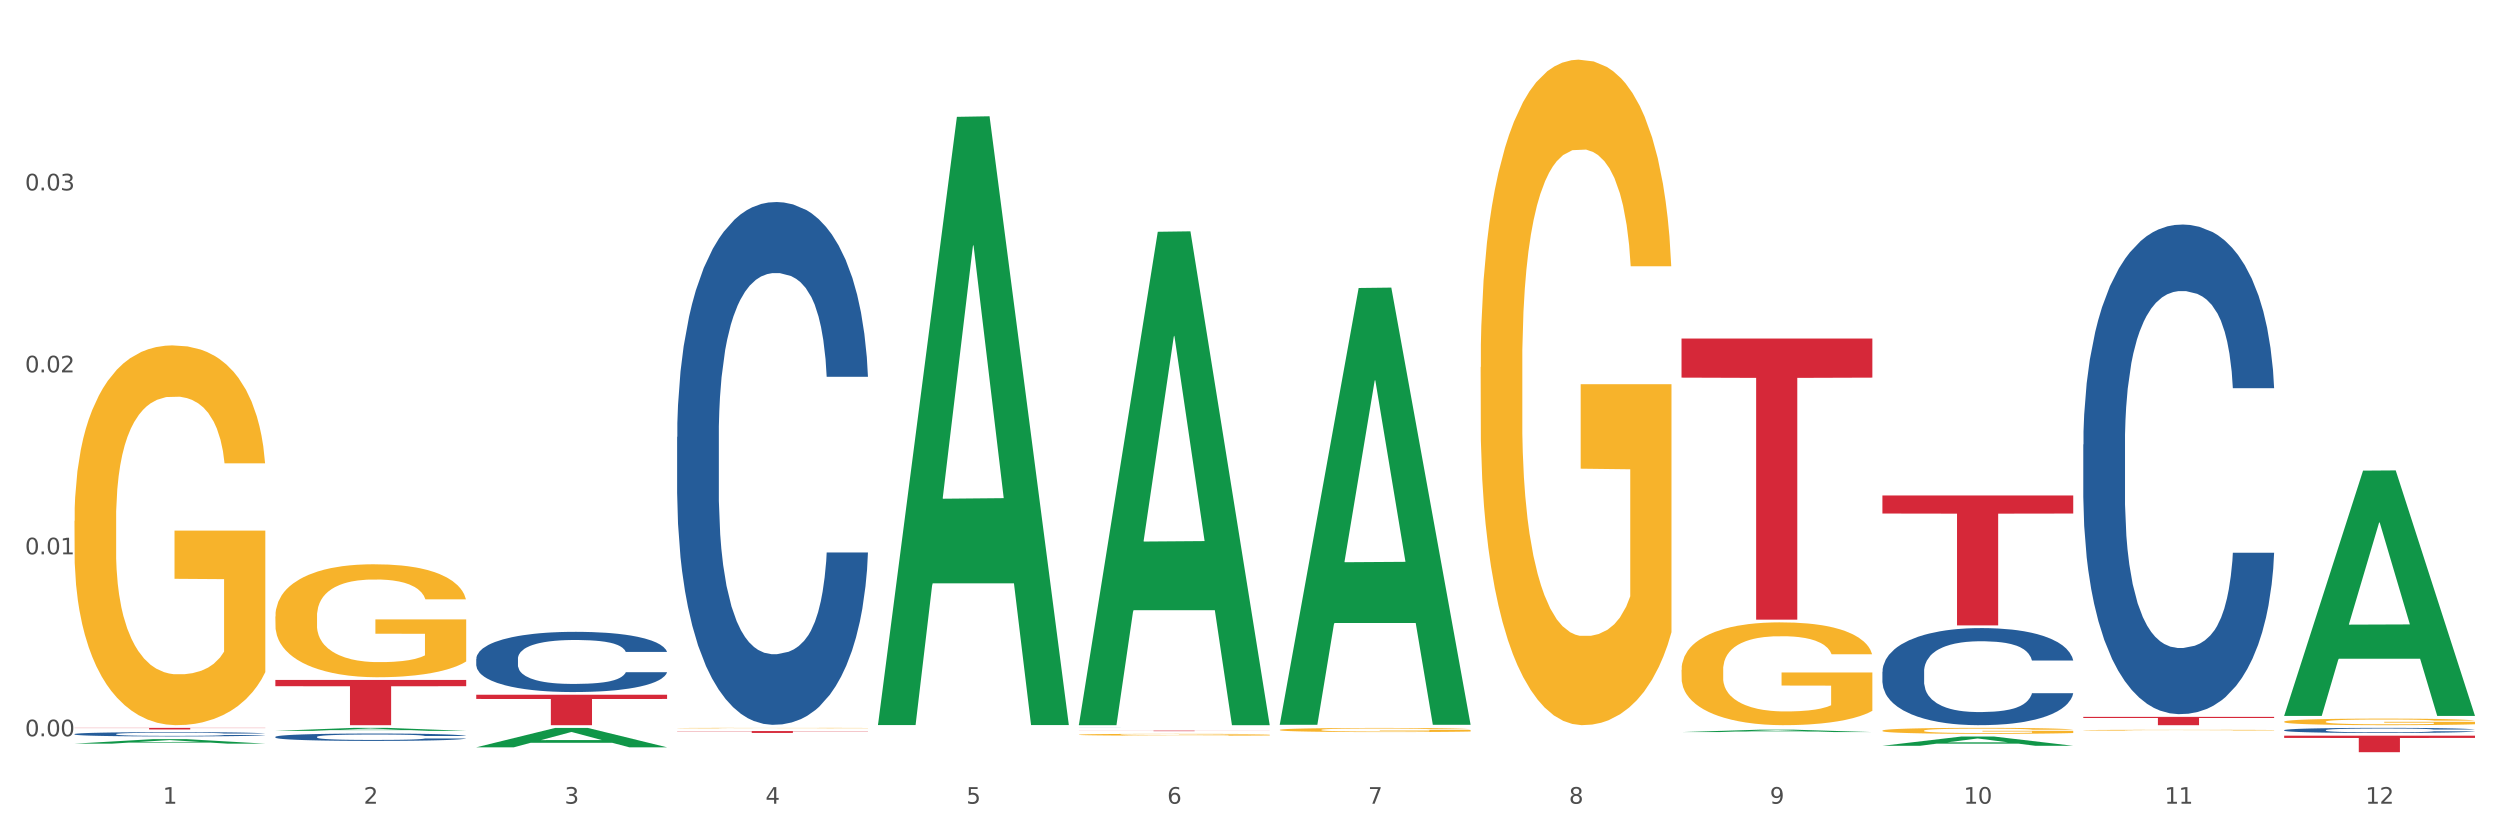 <?xml version="1.0" encoding="utf-8" standalone="no"?>
<!DOCTYPE svg PUBLIC "-//W3C//DTD SVG 1.1//EN"
  "http://www.w3.org/Graphics/SVG/1.1/DTD/svg11.dtd">
<svg xmlns:xlink="http://www.w3.org/1999/xlink" width="1080pt" height="360pt" viewBox="0 0 1080 360" xmlns="http://www.w3.org/2000/svg" version="1.1">
 <rect x="0" y="0" width="1080" height="360" fill="#333333" stroke="none"/>
 <defs>
  <style type="text/css">*{stroke-linejoin: round; stroke-linecap: butt}</style>
 </defs>
 <g id="figure_1">
  <g id="patch_1">
   <path d="M 0 360 
L 1080 360 
L 1080 0 
L 0 0 
z
" style="fill: #ffffff; stroke: #ffffff; stroke-linejoin: miter"/>
  </g>
  <g id="axes_1">
   <g id="matplotlib.axis_1">
    <g id="xtick_1">
     <g id="text_1">
      <!-- 1 -->
      <g style="fill: #4d4d4d" transform="translate(70.342 347.204) scale(0.096 -0.096)">
       <defs>
        <path id="DejaVuSans-31" d="M 794 531 
L 1825 531 
L 1825 4091 
L 703 3866 
L 703 4441 
L 1819 4666 
L 2450 4666 
L 2450 531 
L 3481 531 
L 3481 0 
L 794 0 
L 794 531 
z
" transform="scale(0.016)"/>
       </defs>
       <use xlink:href="#DejaVuSans-31"/>
      </g>
     </g>
    </g>
    <g id="xtick_2">
     <g id="text_2">
      <!-- 2 -->
      <g style="fill: #4d4d4d" transform="translate(157.122 347.204) scale(0.096 -0.096)">
       <defs>
        <path id="DejaVuSans-32" d="M 1228 531 
L 3431 531 
L 3431 0 
L 469 0 
L 469 531 
Q 828 903 1448 1529 
Q 2069 2156 2228 2338 
Q 2531 2678 2651 2914 
Q 2772 3150 2772 3378 
Q 2772 3750 2511 3984 
Q 2250 4219 1831 4219 
Q 1534 4219 1204 4116 
Q 875 4013 500 3803 
L 500 4441 
Q 881 4594 1212 4672 
Q 1544 4750 1819 4750 
Q 2544 4750 2975 4387 
Q 3406 4025 3406 3419 
Q 3406 3131 3298 2873 
Q 3191 2616 2906 2266 
Q 2828 2175 2409 1742 
Q 1991 1309 1228 531 
z
" transform="scale(0.016)"/>
       </defs>
       <use xlink:href="#DejaVuSans-32"/>
      </g>
     </g>
    </g>
    <g id="xtick_3">
     <g id="text_3">
      <!-- 3 -->
      <g style="fill: #4d4d4d" transform="translate(243.902 347.204) scale(0.096 -0.096)">
       <defs>
        <path id="DejaVuSans-33" d="M 2597 2516 
Q 3050 2419 3304 2112 
Q 3559 1806 3559 1356 
Q 3559 666 3084 287 
Q 2609 -91 1734 -91 
Q 1441 -91 1130 -33 
Q 819 25 488 141 
L 488 750 
Q 750 597 1062 519 
Q 1375 441 1716 441 
Q 2309 441 2620 675 
Q 2931 909 2931 1356 
Q 2931 1769 2642 2001 
Q 2353 2234 1838 2234 
L 1294 2234 
L 1294 2753 
L 1863 2753 
Q 2328 2753 2575 2939 
Q 2822 3125 2822 3475 
Q 2822 3834 2567 4026 
Q 2313 4219 1838 4219 
Q 1578 4219 1281 4162 
Q 984 4106 628 3988 
L 628 4550 
Q 988 4650 1302 4700 
Q 1616 4750 1894 4750 
Q 2613 4750 3031 4423 
Q 3450 4097 3450 3541 
Q 3450 3153 3228 2886 
Q 3006 2619 2597 2516 
z
" transform="scale(0.016)"/>
       </defs>
       <use xlink:href="#DejaVuSans-33"/>
      </g>
     </g>
    </g>
    <g id="xtick_4">
     <g id="text_4">
      <!-- 4 -->
      <g style="fill: #4d4d4d" transform="translate(330.683 347.204) scale(0.096 -0.096)">
       <defs>
        <path id="DejaVuSans-34" d="M 2419 4116 
L 825 1625 
L 2419 1625 
L 2419 4116 
z
M 2253 4666 
L 3047 4666 
L 3047 1625 
L 3713 1625 
L 3713 1100 
L 3047 1100 
L 3047 0 
L 2419 0 
L 2419 1100 
L 313 1100 
L 313 1709 
L 2253 4666 
z
" transform="scale(0.016)"/>
       </defs>
       <use xlink:href="#DejaVuSans-34"/>
      </g>
     </g>
    </g>
    <g id="xtick_5">
     <g id="text_5">
      <!-- 5 -->
      <g style="fill: #4d4d4d" transform="translate(417.463 347.204) scale(0.096 -0.096)">
       <defs>
        <path id="DejaVuSans-35" d="M 691 4666 
L 3169 4666 
L 3169 4134 
L 1269 4134 
L 1269 2991 
Q 1406 3038 1543 3061 
Q 1681 3084 1819 3084 
Q 2600 3084 3056 2656 
Q 3513 2228 3513 1497 
Q 3513 744 3044 326 
Q 2575 -91 1722 -91 
Q 1428 -91 1123 -41 
Q 819 9 494 109 
L 494 744 
Q 775 591 1075 516 
Q 1375 441 1709 441 
Q 2250 441 2565 725 
Q 2881 1009 2881 1497 
Q 2881 1984 2565 2268 
Q 2250 2553 1709 2553 
Q 1456 2553 1204 2497 
Q 953 2441 691 2322 
L 691 4666 
z
" transform="scale(0.016)"/>
       </defs>
       <use xlink:href="#DejaVuSans-35"/>
      </g>
     </g>
    </g>
    <g id="xtick_6">
     <g id="text_6">
      <!-- 6 -->
      <g style="fill: #4d4d4d" transform="translate(504.243 347.204) scale(0.096 -0.096)">
       <defs>
        <path id="DejaVuSans-36" d="M 2113 2584 
Q 1688 2584 1439 2293 
Q 1191 2003 1191 1497 
Q 1191 994 1439 701 
Q 1688 409 2113 409 
Q 2538 409 2786 701 
Q 3034 994 3034 1497 
Q 3034 2003 2786 2293 
Q 2538 2584 2113 2584 
z
M 3366 4563 
L 3366 3988 
Q 3128 4100 2886 4159 
Q 2644 4219 2406 4219 
Q 1781 4219 1451 3797 
Q 1122 3375 1075 2522 
Q 1259 2794 1537 2939 
Q 1816 3084 2150 3084 
Q 2853 3084 3261 2657 
Q 3669 2231 3669 1497 
Q 3669 778 3244 343 
Q 2819 -91 2113 -91 
Q 1303 -91 875 529 
Q 447 1150 447 2328 
Q 447 3434 972 4092 
Q 1497 4750 2381 4750 
Q 2619 4750 2861 4703 
Q 3103 4656 3366 4563 
z
" transform="scale(0.016)"/>
       </defs>
       <use xlink:href="#DejaVuSans-36"/>
      </g>
     </g>
    </g>
    <g id="xtick_7">
     <g id="text_7">
      <!-- 7 -->
      <g style="fill: #4d4d4d" transform="translate(591.024 347.204) scale(0.096 -0.096)">
       <defs>
        <path id="DejaVuSans-37" d="M 525 4666 
L 3525 4666 
L 3525 4397 
L 1831 0 
L 1172 0 
L 2766 4134 
L 525 4134 
L 525 4666 
z
" transform="scale(0.016)"/>
       </defs>
       <use xlink:href="#DejaVuSans-37"/>
      </g>
     </g>
    </g>
    <g id="xtick_8">
     <g id="text_8">
      <!-- 8 -->
      <g style="fill: #4d4d4d" transform="translate(677.804 347.204) scale(0.096 -0.096)">
       <defs>
        <path id="DejaVuSans-38" d="M 2034 2216 
Q 1584 2216 1326 1975 
Q 1069 1734 1069 1313 
Q 1069 891 1326 650 
Q 1584 409 2034 409 
Q 2484 409 2743 651 
Q 3003 894 3003 1313 
Q 3003 1734 2745 1975 
Q 2488 2216 2034 2216 
z
M 1403 2484 
Q 997 2584 770 2862 
Q 544 3141 544 3541 
Q 544 4100 942 4425 
Q 1341 4750 2034 4750 
Q 2731 4750 3128 4425 
Q 3525 4100 3525 3541 
Q 3525 3141 3298 2862 
Q 3072 2584 2669 2484 
Q 3125 2378 3379 2068 
Q 3634 1759 3634 1313 
Q 3634 634 3220 271 
Q 2806 -91 2034 -91 
Q 1263 -91 848 271 
Q 434 634 434 1313 
Q 434 1759 690 2068 
Q 947 2378 1403 2484 
z
M 1172 3481 
Q 1172 3119 1398 2916 
Q 1625 2713 2034 2713 
Q 2441 2713 2670 2916 
Q 2900 3119 2900 3481 
Q 2900 3844 2670 4047 
Q 2441 4250 2034 4250 
Q 1625 4250 1398 4047 
Q 1172 3844 1172 3481 
z
" transform="scale(0.016)"/>
       </defs>
       <use xlink:href="#DejaVuSans-38"/>
      </g>
     </g>
    </g>
    <g id="xtick_9">
     <g id="text_9">
      <!-- 9 -->
      <g style="fill: #4d4d4d" transform="translate(764.584 347.204) scale(0.096 -0.096)">
       <defs>
        <path id="DejaVuSans-39" d="M 703 97 
L 703 672 
Q 941 559 1184 500 
Q 1428 441 1663 441 
Q 2288 441 2617 861 
Q 2947 1281 2994 2138 
Q 2813 1869 2534 1725 
Q 2256 1581 1919 1581 
Q 1219 1581 811 2004 
Q 403 2428 403 3163 
Q 403 3881 828 4315 
Q 1253 4750 1959 4750 
Q 2769 4750 3195 4129 
Q 3622 3509 3622 2328 
Q 3622 1225 3098 567 
Q 2575 -91 1691 -91 
Q 1453 -91 1209 -44 
Q 966 3 703 97 
z
M 1959 2075 
Q 2384 2075 2632 2365 
Q 2881 2656 2881 3163 
Q 2881 3666 2632 3958 
Q 2384 4250 1959 4250 
Q 1534 4250 1286 3958 
Q 1038 3666 1038 3163 
Q 1038 2656 1286 2365 
Q 1534 2075 1959 2075 
z
" transform="scale(0.016)"/>
       </defs>
       <use xlink:href="#DejaVuSans-39"/>
      </g>
     </g>
    </g>
    <g id="xtick_10">
     <g id="text_10">
      <!-- 10 -->
      <g style="fill: #4d4d4d" transform="translate(848.311 347.204) scale(0.096 -0.096)">
       <defs>
        <path id="DejaVuSans-30" d="M 2034 4250 
Q 1547 4250 1301 3770 
Q 1056 3291 1056 2328 
Q 1056 1369 1301 889 
Q 1547 409 2034 409 
Q 2525 409 2770 889 
Q 3016 1369 3016 2328 
Q 3016 3291 2770 3770 
Q 2525 4250 2034 4250 
z
M 2034 4750 
Q 2819 4750 3233 4129 
Q 3647 3509 3647 2328 
Q 3647 1150 3233 529 
Q 2819 -91 2034 -91 
Q 1250 -91 836 529 
Q 422 1150 422 2328 
Q 422 3509 836 4129 
Q 1250 4750 2034 4750 
z
" transform="scale(0.016)"/>
       </defs>
       <use xlink:href="#DejaVuSans-31"/>
       <use xlink:href="#DejaVuSans-30" transform="translate(63.623 0)"/>
      </g>
     </g>
    </g>
    <g id="xtick_11">
     <g id="text_11">
      <!-- 11 -->
      <g style="fill: #4d4d4d" transform="translate(935.091 347.204) scale(0.096 -0.096)">
       <use xlink:href="#DejaVuSans-31"/>
       <use xlink:href="#DejaVuSans-31" transform="translate(63.623 0)"/>
      </g>
     </g>
    </g>
    <g id="xtick_12">
     <g id="text_12">
      <!-- 12 -->
      <g style="fill: #4d4d4d" transform="translate(1021.871 347.204) scale(0.096 -0.096)">
       <use xlink:href="#DejaVuSans-31"/>
       <use xlink:href="#DejaVuSans-32" transform="translate(63.623 0)"/>
      </g>
     </g>
    </g>
    <g id="xtick_13"/>
    <g id="xtick_14"/>
    <g id="xtick_15"/>
    <g id="xtick_16"/>
    <g id="xtick_17"/>
    <g id="xtick_18"/>
    <g id="xtick_19"/>
    <g id="xtick_20"/>
    <g id="xtick_21"/>
    <g id="xtick_22"/>
    <g id="xtick_23"/>
   </g>
   <g id="matplotlib.axis_2">
    <g id="ytick_1">
     <g id="text_13">
      <!-- 0.00 -->
      <g style="fill: #4d4d4d" transform="translate(10.8 318.079) scale(0.096 -0.096)">
       <defs>
        <path id="DejaVuSans-2e" d="M 684 794 
L 1344 794 
L 1344 0 
L 684 0 
L 684 794 
z
" transform="scale(0.016)"/>
       </defs>
       <use xlink:href="#DejaVuSans-30"/>
       <use xlink:href="#DejaVuSans-2e" transform="translate(63.623 0)"/>
       <use xlink:href="#DejaVuSans-30" transform="translate(95.41 0)"/>
       <use xlink:href="#DejaVuSans-30" transform="translate(159.033 0)"/>
      </g>
     </g>
    </g>
    <g id="ytick_2">
     <g id="text_14">
      <!-- 0.01 -->
      <g style="fill: #4d4d4d" transform="translate(10.8 239.473) scale(0.096 -0.096)">
       <use xlink:href="#DejaVuSans-30"/>
       <use xlink:href="#DejaVuSans-2e" transform="translate(63.623 0)"/>
       <use xlink:href="#DejaVuSans-30" transform="translate(95.41 0)"/>
       <use xlink:href="#DejaVuSans-31" transform="translate(159.033 0)"/>
      </g>
     </g>
    </g>
    <g id="ytick_3">
     <g id="text_15">
      <!-- 0.02 -->
      <g style="fill: #4d4d4d" transform="translate(10.8 160.867) scale(0.096 -0.096)">
       <use xlink:href="#DejaVuSans-30"/>
       <use xlink:href="#DejaVuSans-2e" transform="translate(63.623 0)"/>
       <use xlink:href="#DejaVuSans-30" transform="translate(95.41 0)"/>
       <use xlink:href="#DejaVuSans-32" transform="translate(159.033 0)"/>
      </g>
     </g>
    </g>
    <g id="ytick_4">
     <g id="text_16">
      <!-- 0.03 -->
      <g style="fill: #4d4d4d" transform="translate(10.8 82.261) scale(0.096 -0.096)">
       <use xlink:href="#DejaVuSans-30"/>
       <use xlink:href="#DejaVuSans-2e" transform="translate(63.623 0)"/>
       <use xlink:href="#DejaVuSans-30" transform="translate(95.41 0)"/>
       <use xlink:href="#DejaVuSans-33" transform="translate(159.033 0)"/>
      </g>
     </g>
    </g>
    <g id="ytick_5"/>
    <g id="ytick_6"/>
    <g id="ytick_7"/>
    <g id="ytick_8"/>
   </g>
   <g id="PolyCollection_1">
    <path d="M 32.175 321.257 
L 32.26 321.255 
L 66.256 319.297 
L 80.365 319.295 
L 114.616 321.26 
L 98.298 321.26 
L 90.904 320.803 
L 55.803 320.803 
L 55.548 320.81 
L 48.408 321.26 
L 32.175 321.26 
L 32.175 321.257 
L 60.222 320.53 
L 86.484 320.528 
L 73.481 319.714 
L 73.311 319.71 
L 73.141 319.716 
L 60.137 320.528 
L 60.222 320.53 
L 32.175 321.257 
z
" clip-path="url(#p94ac62b443)" style="fill: #109648"/>
    <path d="M 813.198 290.177 
L 813.295 290.139 
L 813.295 289.066 
L 813.588 287.611 
L 814.66 284.929 
L 816.024 282.899 
L 818.363 280.524 
L 819.63 279.528 
L 821.286 278.417 
L 824.697 276.616 
L 828.595 275.084 
L 831.323 274.241 
L 833.37 273.705 
L 837.95 272.747 
L 840.581 272.326 
L 843.31 271.981 
L 845.648 271.751 
L 849.546 271.483 
L 852.665 271.368 
L 856.27 271.33 
L 859.291 271.368 
L 863.286 271.521 
L 869.133 271.981 
L 871.375 272.249 
L 874.396 272.709 
L 877.514 273.322 
L 880.048 273.935 
L 882.971 274.816 
L 885.992 275.965 
L 888.915 277.421 
L 890.962 278.762 
L 892.618 280.179 
L 894.08 281.903 
L 895.152 283.78 
L 895.639 285.351 
L 877.806 285.351 
L 877.319 283.933 
L 876.345 282.401 
L 875.37 281.367 
L 874.298 280.524 
L 872.642 279.566 
L 871.18 278.953 
L 868.744 278.225 
L 866.502 277.766 
L 864.651 277.497 
L 862.409 277.268 
L 857.634 277.038 
L 854.224 277.038 
L 852.08 277.114 
L 849.449 277.306 
L 847.207 277.574 
L 844.576 278.034 
L 842.53 278.532 
L 840.484 279.183 
L 839.314 279.643 
L 837.56 280.485 
L 836.391 281.175 
L 834.832 282.363 
L 833.955 283.205 
L 832.395 285.389 
L 831.713 286.998 
L 831.421 288.109 
L 831.226 289.335 
L 831.226 295.311 
L 831.811 297.992 
L 832.298 299.141 
L 833.077 300.444 
L 834.539 302.129 
L 836.683 303.777 
L 838.924 304.964 
L 840.776 305.692 
L 842.53 306.228 
L 844.284 306.65 
L 846.428 307.033 
L 848.182 307.263 
L 850.813 307.492 
L 853.931 307.607 
L 856.368 307.607 
L 861.338 307.416 
L 863.579 307.224 
L 865.723 306.956 
L 868.061 306.535 
L 869.913 306.075 
L 870.985 305.73 
L 872.739 305.002 
L 874.103 304.236 
L 875.273 303.355 
L 876.052 302.589 
L 876.929 301.44 
L 877.611 300.137 
L 877.806 299.448 
L 895.639 299.448 
L 895.25 300.827 
L 894.567 302.168 
L 893.203 303.968 
L 892.131 305.002 
L 890.475 306.267 
L 888.72 307.339 
L 886.284 308.527 
L 884.043 309.408 
L 881.704 310.174 
L 879.171 310.864 
L 874.59 311.821 
L 872.934 312.089 
L 869.426 312.549 
L 866.697 312.817 
L 862.702 313.085 
L 858.609 313.239 
L 854.321 313.277 
L 850.521 313.2 
L 846.33 312.971 
L 843.699 312.741 
L 840.776 312.396 
L 837.365 311.86 
L 834.149 311.208 
L 831.129 310.442 
L 828.303 309.561 
L 825.671 308.565 
L 822.261 306.918 
L 819.727 305.309 
L 817.876 303.815 
L 816.609 302.551 
L 815.342 300.942 
L 814.66 299.831 
L 813.588 297.149 
L 813.198 294.659 
L 813.198 290.177 
z
" clip-path="url(#p94ac62b443)" style="fill: #255c99"/>
    <path d="M 466.077 314.451 
L 466.174 314.451 
L 466.174 314.45 
L 466.466 314.448 
L 467.538 314.446 
L 468.903 314.444 
L 471.241 314.441 
L 472.508 314.44 
L 474.165 314.439 
L 477.576 314.437 
L 481.474 314.436 
L 484.202 314.435 
L 486.248 314.434 
L 490.829 314.433 
L 493.46 314.433 
L 496.188 314.432 
L 498.527 314.432 
L 502.425 314.432 
L 505.543 314.432 
L 509.149 314.432 
L 512.17 314.432 
L 516.165 314.432 
L 522.012 314.432 
L 524.253 314.433 
L 527.274 314.433 
L 530.393 314.434 
L 532.926 314.434 
L 535.85 314.435 
L 538.871 314.436 
L 541.794 314.438 
L 543.84 314.439 
L 545.497 314.441 
L 546.959 314.443 
L 548.031 314.445 
L 548.518 314.446 
L 530.685 314.446 
L 530.198 314.445 
L 529.223 314.443 
L 528.249 314.442 
L 527.177 314.441 
L 525.52 314.44 
L 524.058 314.44 
L 521.622 314.439 
L 519.381 314.438 
L 517.529 314.438 
L 515.288 314.438 
L 510.513 314.438 
L 507.102 314.438 
L 504.959 314.438 
L 502.327 314.438 
L 500.086 314.438 
L 497.455 314.439 
L 495.409 314.439 
L 493.362 314.44 
L 492.193 314.44 
L 490.439 314.441 
L 489.269 314.442 
L 487.71 314.443 
L 486.833 314.444 
L 485.274 314.446 
L 484.592 314.448 
L 484.3 314.449 
L 484.105 314.45 
L 484.105 314.456 
L 484.689 314.459 
L 485.177 314.46 
L 485.956 314.462 
L 487.418 314.464 
L 489.562 314.465 
L 491.803 314.466 
L 493.655 314.467 
L 495.409 314.468 
L 497.163 314.468 
L 499.307 314.469 
L 501.061 314.469 
L 503.692 314.469 
L 506.81 314.469 
L 509.246 314.469 
L 514.216 314.469 
L 516.457 314.469 
L 518.601 314.468 
L 520.94 314.468 
L 522.792 314.468 
L 523.864 314.467 
L 525.618 314.466 
L 526.982 314.466 
L 528.151 314.465 
L 528.931 314.464 
L 529.808 314.463 
L 530.49 314.461 
L 530.685 314.461 
L 548.518 314.461 
L 548.128 314.462 
L 547.446 314.464 
L 546.082 314.465 
L 545.01 314.466 
L 543.353 314.468 
L 541.599 314.469 
L 539.163 314.47 
L 536.922 314.471 
L 534.583 314.472 
L 532.049 314.473 
L 527.469 314.474 
L 525.813 314.474 
L 522.304 314.474 
L 519.576 314.475 
L 515.58 314.475 
L 511.488 314.475 
L 507.2 314.475 
L 503.399 314.475 
L 499.209 314.475 
L 496.578 314.474 
L 493.655 314.474 
L 490.244 314.474 
L 487.028 314.473 
L 484.007 314.472 
L 481.181 314.471 
L 478.55 314.47 
L 475.139 314.468 
L 472.606 314.467 
L 470.754 314.465 
L 469.487 314.464 
L 468.221 314.462 
L 467.538 314.461 
L 466.466 314.458 
L 466.077 314.456 
L 466.077 314.451 
z
" clip-path="url(#p94ac62b443)" style="fill: #255c99"/>
    <path d="M 292.516 188.754 
L 292.613 188.547 
L 292.613 182.772 
L 292.906 174.934 
L 293.978 160.496 
L 295.342 149.564 
L 297.681 136.775 
L 298.948 131.412 
L 300.604 125.431 
L 304.015 115.736 
L 307.913 107.486 
L 310.641 102.948 
L 312.688 100.06 
L 317.268 94.904 
L 319.899 92.635 
L 322.628 90.779 
L 324.966 89.541 
L 328.864 88.097 
L 331.983 87.478 
L 335.588 87.272 
L 338.609 87.478 
L 342.604 88.303 
L 348.451 90.779 
L 350.693 92.222 
L 353.714 94.698 
L 356.832 97.998 
L 359.366 101.298 
L 362.289 106.042 
L 365.31 112.23 
L 368.233 120.068 
L 370.28 127.287 
L 371.936 134.919 
L 373.398 144.201 
L 374.47 154.308 
L 374.957 162.764 
L 357.124 162.764 
L 356.637 155.133 
L 355.663 146.882 
L 354.688 141.313 
L 353.616 136.775 
L 351.96 131.619 
L 350.498 128.319 
L 348.062 124.4 
L 345.82 121.924 
L 343.969 120.481 
L 341.727 119.243 
L 336.952 118.005 
L 333.542 118.005 
L 331.398 118.418 
L 328.767 119.449 
L 326.525 120.893 
L 323.894 123.368 
L 321.848 126.05 
L 319.802 129.556 
L 318.632 132.031 
L 316.878 136.569 
L 315.709 140.282 
L 314.15 146.676 
L 313.273 151.214 
L 311.713 162.971 
L 311.031 171.634 
L 310.739 177.615 
L 310.544 184.216 
L 310.544 216.393 
L 311.129 230.831 
L 311.616 237.019 
L 312.395 244.032 
L 313.857 253.108 
L 316.001 261.977 
L 318.242 268.371 
L 320.094 272.29 
L 321.848 275.178 
L 323.602 277.447 
L 325.746 279.509 
L 327.5 280.747 
L 330.131 281.985 
L 333.249 282.603 
L 335.686 282.603 
L 340.655 281.572 
L 342.897 280.541 
L 345.041 279.097 
L 347.379 276.828 
L 349.231 274.353 
L 350.303 272.496 
L 352.057 268.577 
L 353.421 264.452 
L 354.591 259.708 
L 355.37 255.583 
L 356.247 249.395 
L 356.929 242.382 
L 357.124 238.669 
L 374.957 238.669 
L 374.568 246.095 
L 373.885 253.314 
L 372.521 263.008 
L 371.449 268.577 
L 369.793 275.384 
L 368.038 281.16 
L 365.602 287.554 
L 363.361 292.298 
L 361.022 296.423 
L 358.489 300.136 
L 353.908 305.292 
L 352.252 306.736 
L 348.744 309.211 
L 346.015 310.655 
L 342.02 312.099 
L 337.927 312.924 
L 333.639 313.13 
L 329.839 312.718 
L 325.648 311.48 
L 323.017 310.243 
L 320.094 308.386 
L 316.683 305.499 
L 313.467 301.992 
L 310.447 297.867 
L 307.621 293.123 
L 304.989 287.76 
L 301.579 278.891 
L 299.045 270.228 
L 297.194 262.183 
L 295.927 255.377 
L 294.66 246.714 
L 293.978 240.732 
L 292.906 226.294 
L 292.516 212.886 
L 292.516 188.754 
z
" clip-path="url(#p94ac62b443)" style="fill: #255c99"/>
    <path d="M 205.736 284.64 
L 205.833 284.617 
L 205.833 283.951 
L 206.125 283.048 
L 207.197 281.385 
L 208.562 280.126 
L 210.9 278.652 
L 212.167 278.035 
L 213.824 277.346 
L 217.235 276.229 
L 221.133 275.278 
L 223.861 274.756 
L 225.907 274.423 
L 230.488 273.829 
L 233.119 273.567 
L 235.847 273.354 
L 238.186 273.211 
L 242.084 273.045 
L 245.202 272.973 
L 248.808 272.95 
L 251.829 272.973 
L 255.824 273.068 
L 261.671 273.354 
L 263.912 273.52 
L 266.933 273.805 
L 270.052 274.185 
L 272.585 274.565 
L 275.509 275.112 
L 278.53 275.825 
L 281.453 276.728 
L 283.499 277.559 
L 285.156 278.439 
L 286.618 279.508 
L 287.69 280.672 
L 288.177 281.646 
L 270.344 281.646 
L 269.857 280.767 
L 268.882 279.817 
L 267.908 279.175 
L 266.836 278.652 
L 265.179 278.058 
L 263.717 277.678 
L 261.281 277.227 
L 259.04 276.942 
L 257.188 276.775 
L 254.947 276.633 
L 250.172 276.49 
L 246.761 276.49 
L 244.618 276.538 
L 241.986 276.656 
L 239.745 276.823 
L 237.114 277.108 
L 235.068 277.417 
L 233.021 277.821 
L 231.852 278.106 
L 230.098 278.629 
L 228.928 279.056 
L 227.369 279.793 
L 226.492 280.316 
L 224.933 281.67 
L 224.251 282.668 
L 223.959 283.357 
L 223.764 284.118 
L 223.764 287.825 
L 224.348 289.488 
L 224.836 290.201 
L 225.615 291.009 
L 227.077 292.054 
L 229.221 293.076 
L 231.462 293.813 
L 233.314 294.264 
L 235.068 294.597 
L 236.822 294.858 
L 238.966 295.096 
L 240.72 295.238 
L 243.351 295.381 
L 246.469 295.452 
L 248.905 295.452 
L 253.875 295.333 
L 256.116 295.215 
L 258.26 295.048 
L 260.599 294.787 
L 262.451 294.502 
L 263.523 294.288 
L 265.277 293.836 
L 266.641 293.361 
L 267.81 292.815 
L 268.59 292.339 
L 269.467 291.627 
L 270.149 290.819 
L 270.344 290.391 
L 288.177 290.391 
L 287.787 291.246 
L 287.105 292.078 
L 285.741 293.195 
L 284.669 293.836 
L 283.012 294.621 
L 281.258 295.286 
L 278.822 296.022 
L 276.581 296.569 
L 274.242 297.044 
L 271.708 297.472 
L 267.128 298.066 
L 265.472 298.232 
L 261.963 298.517 
L 259.235 298.684 
L 255.239 298.85 
L 251.147 298.945 
L 246.859 298.969 
L 243.058 298.921 
L 238.868 298.779 
L 236.237 298.636 
L 233.314 298.422 
L 229.903 298.09 
L 226.687 297.686 
L 223.666 297.211 
L 220.84 296.664 
L 218.209 296.046 
L 214.798 295.024 
L 212.265 294.026 
L 210.413 293.1 
L 209.146 292.316 
L 207.88 291.318 
L 207.197 290.629 
L 206.125 288.965 
L 205.736 287.421 
L 205.736 284.64 
z
" clip-path="url(#p94ac62b443)" style="fill: #255c99"/>
    <path d="M 118.955 318.318 
L 119.053 318.315 
L 119.053 318.234 
L 119.345 318.123 
L 120.417 317.919 
L 121.781 317.764 
L 124.12 317.583 
L 125.387 317.507 
L 127.044 317.423 
L 130.454 317.286 
L 134.352 317.169 
L 137.081 317.105 
L 139.127 317.064 
L 143.707 316.991 
L 146.338 316.959 
L 149.067 316.933 
L 151.406 316.915 
L 155.304 316.895 
L 158.422 316.886 
L 162.028 316.883 
L 165.048 316.886 
L 169.044 316.898 
L 174.891 316.933 
L 177.132 316.953 
L 180.153 316.988 
L 183.271 317.035 
L 185.805 317.082 
L 188.728 317.149 
L 191.749 317.236 
L 194.673 317.347 
L 196.719 317.449 
L 198.376 317.557 
L 199.837 317.688 
L 200.909 317.831 
L 201.397 317.951 
L 183.564 317.951 
L 183.076 317.843 
L 182.102 317.726 
L 181.127 317.647 
L 180.055 317.583 
L 178.399 317.51 
L 176.937 317.464 
L 174.501 317.408 
L 172.26 317.373 
L 170.408 317.353 
L 168.167 317.335 
L 163.392 317.318 
L 159.981 317.318 
L 157.837 317.324 
L 155.206 317.338 
L 152.965 317.359 
L 150.334 317.394 
L 148.287 317.432 
L 146.241 317.481 
L 145.071 317.516 
L 143.317 317.58 
L 142.148 317.633 
L 140.589 317.723 
L 139.712 317.787 
L 138.153 317.954 
L 137.471 318.076 
L 137.178 318.161 
L 136.983 318.254 
L 136.983 318.709 
L 137.568 318.913 
L 138.055 319.001 
L 138.835 319.1 
L 140.297 319.228 
L 142.44 319.353 
L 144.682 319.444 
L 146.533 319.499 
L 148.287 319.54 
L 150.041 319.572 
L 152.185 319.601 
L 153.939 319.619 
L 156.57 319.636 
L 159.689 319.645 
L 162.125 319.645 
L 167.095 319.631 
L 169.336 319.616 
L 171.48 319.596 
L 173.819 319.563 
L 175.67 319.528 
L 176.742 319.502 
L 178.496 319.447 
L 179.861 319.388 
L 181.03 319.321 
L 181.81 319.263 
L 182.687 319.176 
L 183.369 319.076 
L 183.564 319.024 
L 201.397 319.024 
L 201.007 319.129 
L 200.325 319.231 
L 198.96 319.368 
L 197.889 319.447 
L 196.232 319.543 
L 194.478 319.625 
L 192.042 319.715 
L 189.8 319.782 
L 187.462 319.841 
L 184.928 319.893 
L 180.348 319.966 
L 178.691 319.986 
L 175.183 320.021 
L 172.454 320.042 
L 168.459 320.062 
L 164.366 320.074 
L 160.079 320.077 
L 156.278 320.071 
L 152.088 320.053 
L 149.457 320.036 
L 146.533 320.01 
L 143.123 319.969 
L 139.907 319.919 
L 136.886 319.861 
L 134.06 319.794 
L 131.429 319.718 
L 128.018 319.593 
L 125.484 319.47 
L 123.633 319.356 
L 122.366 319.26 
L 121.099 319.138 
L 120.417 319.053 
L 119.345 318.849 
L 118.955 318.659 
L 118.955 318.318 
z
" clip-path="url(#p94ac62b443)" style="fill: #255c99"/>
    <path d="M 32.175 317.115 
L 32.272 317.113 
L 32.272 317.065 
L 32.565 317.001 
L 33.637 316.882 
L 35.001 316.791 
L 37.34 316.686 
L 38.607 316.642 
L 40.263 316.592 
L 43.674 316.512 
L 47.572 316.444 
L 50.3 316.407 
L 52.347 316.383 
L 56.927 316.34 
L 59.558 316.322 
L 62.287 316.306 
L 64.625 316.296 
L 68.523 316.284 
L 71.642 316.279 
L 75.247 316.277 
L 78.268 316.279 
L 82.263 316.286 
L 88.11 316.306 
L 90.352 316.318 
L 93.373 316.339 
L 96.491 316.366 
L 99.025 316.393 
L 101.948 316.432 
L 104.969 316.483 
L 107.892 316.548 
L 109.939 316.608 
L 111.595 316.671 
L 113.057 316.747 
L 114.129 316.83 
L 114.616 316.9 
L 96.783 316.9 
L 96.296 316.837 
L 95.322 316.769 
L 94.347 316.723 
L 93.275 316.686 
L 91.619 316.643 
L 90.157 316.616 
L 87.721 316.584 
L 85.479 316.563 
L 83.628 316.551 
L 81.386 316.541 
L 76.611 316.531 
L 73.201 316.531 
L 71.057 316.534 
L 68.426 316.543 
L 66.184 316.555 
L 63.553 316.575 
L 61.507 316.597 
L 59.461 316.626 
L 58.291 316.647 
L 56.537 316.684 
L 55.368 316.715 
L 53.809 316.768 
L 52.932 316.805 
L 51.372 316.902 
L 50.69 316.973 
L 50.398 317.023 
L 50.203 317.077 
L 50.203 317.343 
L 50.788 317.462 
L 51.275 317.513 
L 52.054 317.571 
L 53.516 317.646 
L 55.66 317.719 
L 57.901 317.771 
L 59.753 317.804 
L 61.507 317.828 
L 63.261 317.846 
L 65.405 317.863 
L 67.159 317.874 
L 69.79 317.884 
L 72.908 317.889 
L 75.345 317.889 
L 80.314 317.88 
L 82.556 317.872 
L 84.7 317.86 
L 87.038 317.841 
L 88.89 317.821 
L 89.962 317.805 
L 91.716 317.773 
L 93.08 317.739 
L 94.25 317.7 
L 95.029 317.666 
L 95.906 317.615 
L 96.588 317.557 
L 96.783 317.526 
L 114.616 317.526 
L 114.227 317.588 
L 113.544 317.647 
L 112.18 317.727 
L 111.108 317.773 
L 109.452 317.829 
L 107.697 317.877 
L 105.261 317.93 
L 103.02 317.969 
L 100.681 318.003 
L 98.148 318.033 
L 93.567 318.076 
L 91.911 318.088 
L 88.403 318.108 
L 85.674 318.12 
L 81.679 318.132 
L 77.586 318.139 
L 73.298 318.141 
L 69.498 318.137 
L 65.307 318.127 
L 62.676 318.117 
L 59.753 318.102 
L 56.342 318.078 
L 53.126 318.049 
L 50.105 318.015 
L 47.279 317.976 
L 44.648 317.931 
L 41.238 317.858 
L 38.704 317.787 
L 36.853 317.72 
L 35.586 317.664 
L 34.319 317.593 
L 33.637 317.543 
L 32.565 317.424 
L 32.175 317.314 
L 32.175 317.115 
z
" clip-path="url(#p94ac62b443)" style="fill: #255c99"/>
    <path d="M 32.175 225.021 
L 32.272 224.871 
L 32.272 219.477 
L 32.467 214.831 
L 33.44 203.593 
L 34.9 194.303 
L 35.971 189.359 
L 37.042 185.313 
L 38.307 181.267 
L 39.864 177.072 
L 42.687 170.928 
L 44.439 167.781 
L 46.58 164.485 
L 50.474 159.69 
L 53.296 156.993 
L 56.216 154.745 
L 60.986 152.048 
L 64.1 150.849 
L 67.41 149.95 
L 71.4 149.351 
L 74.418 149.201 
L 81.036 149.651 
L 86.682 150.999 
L 89.407 152.048 
L 92.911 153.846 
L 94.76 155.045 
L 97.778 157.442 
L 100.892 160.589 
L 103.034 163.286 
L 106.246 168.381 
L 108.679 173.475 
L 110.918 179.769 
L 112.086 184.114 
L 112.962 188.16 
L 113.74 192.805 
L 114.519 200.147 
L 96.999 200.147 
L 96.318 194.903 
L 95.247 189.958 
L 93.69 185.163 
L 92.327 182.166 
L 89.991 178.42 
L 87.85 176.023 
L 85.611 174.225 
L 82.886 172.726 
L 80.744 171.977 
L 77.727 171.378 
L 71.79 171.527 
L 67.799 172.726 
L 65.074 174.225 
L 63.322 175.573 
L 61.764 177.072 
L 60.012 179.169 
L 57.968 182.316 
L 56.508 185.163 
L 55.048 188.759 
L 53.88 192.355 
L 52.81 196.551 
L 51.934 201.046 
L 51.252 205.691 
L 50.668 211.385 
L 50.182 220.825 
L 50.182 241.353 
L 50.376 245.998 
L 50.863 252.142 
L 51.447 256.787 
L 52.42 262.331 
L 53.296 266.077 
L 54.951 271.471 
L 56.8 275.967 
L 58.26 278.814 
L 59.72 281.211 
L 62.251 284.508 
L 65.074 287.205 
L 67.507 288.853 
L 70.816 290.351 
L 73.055 290.951 
L 75.002 291.25 
L 79.771 291.25 
L 83.178 290.801 
L 86.974 289.752 
L 89.894 288.403 
L 92.327 286.755 
L 95.052 284.058 
L 96.804 281.511 
L 96.804 250.194 
L 75.391 250.044 
L 75.391 229.216 
L 114.616 229.216 
L 114.616 290.351 
L 112.962 293.498 
L 111.112 296.345 
L 109.166 298.892 
L 106.246 302.039 
L 102.742 305.036 
L 99.627 307.133 
L 96.318 308.932 
L 92.424 310.58 
L 87.363 312.078 
L 84.248 312.678 
L 80.355 313.127 
L 75.78 313.277 
L 71.79 312.977 
L 67.896 312.228 
L 63.808 310.88 
L 59.818 308.932 
L 56.8 306.984 
L 53.783 304.586 
L 50.571 301.44 
L 48.04 298.443 
L 46.094 295.746 
L 43.952 292.299 
L 41.616 287.804 
L 39.864 283.758 
L 38.307 279.563 
L 36.652 274.168 
L 35.484 269.523 
L 34.316 263.68 
L 33.635 259.334 
L 32.856 252.591 
L 32.272 243.151 
L 32.175 225.021 
z
" clip-path="url(#p94ac62b443)" style="fill: #f7b32b"/>
    <path d="M 118.955 266.319 
L 119.053 266.274 
L 119.053 264.67 
L 119.247 263.288 
L 120.221 259.945 
L 121.681 257.181 
L 122.751 255.71 
L 123.822 254.506 
L 125.087 253.303 
L 126.645 252.054 
L 129.467 250.227 
L 131.219 249.291 
L 133.361 248.31 
L 137.254 246.884 
L 140.077 246.081 
L 142.997 245.413 
L 147.766 244.61 
L 150.881 244.254 
L 154.19 243.986 
L 158.181 243.808 
L 161.198 243.763 
L 167.817 243.897 
L 173.462 244.298 
L 176.187 244.61 
L 179.691 245.145 
L 181.541 245.502 
L 184.558 246.215 
L 187.673 247.151 
L 189.814 247.953 
L 193.026 249.469 
L 195.459 250.985 
L 197.698 252.857 
L 198.866 254.15 
L 199.742 255.353 
L 200.521 256.735 
L 201.299 258.919 
L 183.779 258.919 
L 183.098 257.359 
L 182.027 255.888 
L 180.47 254.462 
L 179.107 253.57 
L 176.771 252.456 
L 174.63 251.742 
L 172.391 251.208 
L 169.666 250.762 
L 167.525 250.539 
L 164.507 250.361 
L 158.57 250.405 
L 154.579 250.762 
L 151.854 251.208 
L 150.102 251.609 
L 148.545 252.054 
L 146.793 252.679 
L 144.749 253.615 
L 143.289 254.462 
L 141.829 255.531 
L 140.661 256.601 
L 139.59 257.849 
L 138.714 259.187 
L 138.033 260.569 
L 137.449 262.263 
L 136.962 265.071 
L 136.962 271.178 
L 137.157 272.56 
L 137.643 274.387 
L 138.227 275.769 
L 139.201 277.419 
L 140.077 278.533 
L 141.731 280.138 
L 143.581 281.475 
L 145.041 282.322 
L 146.501 283.035 
L 149.031 284.016 
L 151.854 284.818 
L 154.287 285.309 
L 157.597 285.754 
L 159.835 285.933 
L 161.782 286.022 
L 166.551 286.022 
L 169.958 285.888 
L 173.754 285.576 
L 176.674 285.175 
L 179.107 284.685 
L 181.833 283.882 
L 183.585 283.124 
L 183.585 273.808 
L 162.171 273.763 
L 162.171 267.567 
L 201.397 267.567 
L 201.397 285.754 
L 199.742 286.69 
L 197.893 287.537 
L 195.946 288.295 
L 193.026 289.231 
L 189.522 290.123 
L 186.407 290.747 
L 183.098 291.282 
L 179.205 291.772 
L 174.143 292.218 
L 171.029 292.396 
L 167.135 292.53 
L 162.561 292.575 
L 158.57 292.485 
L 154.677 292.263 
L 150.589 291.861 
L 146.598 291.282 
L 143.581 290.702 
L 140.563 289.989 
L 137.351 289.053 
L 134.821 288.162 
L 132.874 287.359 
L 130.733 286.334 
L 128.397 284.997 
L 126.645 283.793 
L 125.087 282.545 
L 123.433 280.94 
L 122.265 279.558 
L 121.097 277.82 
L 120.415 276.527 
L 119.637 274.521 
L 119.053 271.713 
L 118.955 266.319 
z
" clip-path="url(#p94ac62b443)" style="fill: #f7b32b"/>
    <path d="M 292.516 314.539 
L 292.613 314.538 
L 292.613 314.531 
L 292.808 314.524 
L 293.781 314.508 
L 295.241 314.495 
L 296.312 314.488 
L 297.383 314.483 
L 298.648 314.477 
L 300.205 314.471 
L 303.028 314.462 
L 304.78 314.458 
L 306.921 314.453 
L 310.815 314.446 
L 313.637 314.443 
L 316.557 314.439 
L 321.327 314.436 
L 324.441 314.434 
L 327.751 314.433 
L 331.741 314.432 
L 334.759 314.432 
L 341.377 314.432 
L 347.023 314.434 
L 349.748 314.436 
L 353.252 314.438 
L 355.101 314.44 
L 358.119 314.443 
L 361.233 314.448 
L 363.375 314.452 
L 366.587 314.459 
L 369.02 314.466 
L 371.259 314.475 
L 372.427 314.481 
L 373.303 314.487 
L 374.081 314.493 
L 374.86 314.504 
L 357.34 314.504 
L 356.659 314.496 
L 355.588 314.489 
L 354.031 314.482 
L 352.668 314.478 
L 350.332 314.473 
L 348.191 314.469 
L 345.952 314.467 
L 343.227 314.465 
L 341.085 314.464 
L 338.068 314.463 
L 332.131 314.463 
L 328.14 314.465 
L 325.415 314.467 
L 323.663 314.469 
L 322.105 314.471 
L 320.353 314.474 
L 318.309 314.478 
L 316.849 314.482 
L 315.389 314.487 
L 314.221 314.493 
L 313.151 314.498 
L 312.275 314.505 
L 311.593 314.511 
L 311.009 314.519 
L 310.523 314.533 
L 310.523 314.562 
L 310.717 314.568 
L 311.204 314.577 
L 311.788 314.583 
L 312.761 314.591 
L 313.637 314.596 
L 315.292 314.604 
L 317.141 314.61 
L 318.601 314.614 
L 320.061 314.618 
L 322.592 314.622 
L 325.415 314.626 
L 327.848 314.629 
L 331.157 314.631 
L 333.396 314.632 
L 335.343 314.632 
L 340.112 314.632 
L 343.519 314.631 
L 347.315 314.63 
L 350.235 314.628 
L 352.668 314.626 
L 355.393 314.622 
L 357.145 314.618 
L 357.145 314.574 
L 335.732 314.574 
L 335.732 314.544 
L 374.957 314.544 
L 374.957 314.631 
L 373.303 314.635 
L 371.453 314.639 
L 369.507 314.643 
L 366.587 314.647 
L 363.083 314.651 
L 359.968 314.654 
L 356.659 314.657 
L 352.765 314.659 
L 347.704 314.661 
L 344.589 314.662 
L 340.696 314.663 
L 336.121 314.663 
L 332.131 314.663 
L 328.237 314.662 
L 324.149 314.66 
L 320.159 314.657 
L 317.141 314.654 
L 314.124 314.651 
L 310.912 314.646 
L 308.381 314.642 
L 306.435 314.638 
L 304.293 314.633 
L 301.957 314.627 
L 300.205 314.621 
L 298.648 314.615 
L 296.993 314.608 
L 295.825 314.601 
L 294.657 314.593 
L 293.976 314.587 
L 293.197 314.577 
L 292.613 314.564 
L 292.516 314.539 
z
" clip-path="url(#p94ac62b443)" style="fill: #f7b32b"/>
    <path d="M 552.857 315.302 
L 552.954 315.3 
L 552.954 315.242 
L 553.149 315.191 
L 554.122 315.069 
L 555.582 314.967 
L 556.653 314.913 
L 557.724 314.869 
L 558.989 314.825 
L 560.546 314.78 
L 563.369 314.713 
L 565.121 314.678 
L 567.262 314.642 
L 571.156 314.59 
L 573.978 314.561 
L 576.898 314.536 
L 581.668 314.507 
L 584.782 314.494 
L 588.092 314.484 
L 592.082 314.477 
L 595.1 314.476 
L 601.718 314.481 
L 607.364 314.495 
L 610.089 314.507 
L 613.593 314.526 
L 615.442 314.539 
L 618.46 314.566 
L 621.574 314.6 
L 623.716 314.629 
L 626.928 314.685 
L 629.361 314.74 
L 631.6 314.809 
L 632.768 314.856 
L 633.644 314.9 
L 634.422 314.951 
L 635.201 315.031 
L 617.681 315.031 
L 617 314.974 
L 615.929 314.92 
L 614.372 314.868 
L 613.009 314.835 
L 610.673 314.794 
L 608.532 314.768 
L 606.293 314.749 
L 603.568 314.732 
L 601.426 314.724 
L 598.409 314.717 
L 592.472 314.719 
L 588.481 314.732 
L 585.756 314.749 
L 584.004 314.763 
L 582.446 314.78 
L 580.694 314.802 
L 578.65 314.837 
L 577.19 314.868 
L 575.73 314.907 
L 574.562 314.946 
L 573.492 314.992 
L 572.616 315.041 
L 571.934 315.091 
L 571.35 315.153 
L 570.864 315.256 
L 570.864 315.48 
L 571.058 315.531 
L 571.545 315.598 
L 572.129 315.648 
L 573.102 315.709 
L 573.978 315.749 
L 575.633 315.808 
L 577.482 315.857 
L 578.942 315.888 
L 580.402 315.914 
L 582.933 315.95 
L 585.756 315.98 
L 588.189 315.998 
L 591.498 316.014 
L 593.737 316.021 
L 595.684 316.024 
L 600.453 316.024 
L 603.86 316.019 
L 607.656 316.007 
L 610.576 315.993 
L 613.009 315.975 
L 615.734 315.945 
L 617.486 315.918 
L 617.486 315.576 
L 596.073 315.575 
L 596.073 315.348 
L 635.298 315.348 
L 635.298 316.014 
L 633.644 316.048 
L 631.794 316.079 
L 629.848 316.107 
L 626.928 316.141 
L 623.424 316.174 
L 620.309 316.197 
L 617 316.217 
L 613.106 316.234 
L 608.045 316.251 
L 604.93 316.257 
L 601.037 316.262 
L 596.462 316.264 
L 592.472 316.261 
L 588.578 316.252 
L 584.49 316.238 
L 580.5 316.217 
L 577.482 316.195 
L 574.465 316.169 
L 571.253 316.135 
L 568.722 316.102 
L 566.776 316.073 
L 564.634 316.035 
L 562.298 315.986 
L 560.546 315.942 
L 558.989 315.896 
L 557.334 315.838 
L 556.166 315.787 
L 554.998 315.723 
L 554.317 315.676 
L 553.538 315.603 
L 552.954 315.5 
L 552.857 315.302 
z
" clip-path="url(#p94ac62b443)" style="fill: #f7b32b"/>
    <path d="M 639.637 158.621 
L 639.735 158.359 
L 639.735 148.906 
L 639.929 140.766 
L 640.903 121.074 
L 642.363 104.794 
L 643.433 96.129 
L 644.504 89.04 
L 645.769 81.95 
L 647.327 74.598 
L 650.149 63.833 
L 651.901 58.319 
L 654.043 52.542 
L 657.936 44.14 
L 660.759 39.413 
L 663.679 35.475 
L 668.448 30.748 
L 671.563 28.648 
L 674.872 27.072 
L 678.863 26.022 
L 681.88 25.759 
L 688.499 26.547 
L 694.144 28.91 
L 696.869 30.748 
L 700.373 33.899 
L 702.223 36 
L 705.24 40.201 
L 708.355 45.715 
L 710.496 50.441 
L 713.708 59.369 
L 716.141 68.296 
L 718.38 79.324 
L 719.548 86.939 
L 720.424 94.028 
L 721.203 102.168 
L 721.981 115.034 
L 704.461 115.034 
L 703.78 105.844 
L 702.709 97.179 
L 701.152 88.777 
L 699.789 83.526 
L 697.453 76.961 
L 695.312 72.76 
L 693.073 69.609 
L 690.348 66.983 
L 688.207 65.671 
L 685.189 64.62 
L 679.252 64.883 
L 675.261 66.983 
L 672.536 69.609 
L 670.784 71.972 
L 669.227 74.598 
L 667.475 78.274 
L 665.431 83.788 
L 663.971 88.777 
L 662.511 95.079 
L 661.343 101.381 
L 660.272 108.733 
L 659.396 116.61 
L 658.715 124.75 
L 658.131 134.727 
L 657.644 151.269 
L 657.644 187.242 
L 657.839 195.382 
L 658.325 206.147 
L 658.909 214.287 
L 659.883 224.002 
L 660.759 230.566 
L 662.413 240.019 
L 664.263 247.896 
L 665.723 252.885 
L 667.183 257.086 
L 669.713 262.863 
L 672.536 267.589 
L 674.969 270.478 
L 678.279 273.103 
L 680.517 274.154 
L 682.464 274.679 
L 687.233 274.679 
L 690.64 273.891 
L 694.436 272.053 
L 697.356 269.69 
L 699.789 266.802 
L 702.515 262.075 
L 704.267 257.611 
L 704.267 202.734 
L 682.853 202.471 
L 682.853 165.974 
L 722.079 165.974 
L 722.079 273.103 
L 720.424 278.617 
L 718.575 283.606 
L 716.628 288.07 
L 713.708 293.584 
L 710.204 298.835 
L 707.089 302.511 
L 703.78 305.662 
L 699.887 308.551 
L 694.825 311.176 
L 691.711 312.227 
L 687.817 313.014 
L 683.243 313.277 
L 679.252 312.752 
L 675.359 311.439 
L 671.271 309.076 
L 667.28 305.662 
L 664.263 302.249 
L 661.245 298.048 
L 658.033 292.534 
L 655.503 287.282 
L 653.556 282.556 
L 651.415 276.517 
L 649.079 268.64 
L 647.327 261.55 
L 645.769 254.198 
L 644.115 244.745 
L 642.947 236.606 
L 641.779 226.365 
L 641.097 218.751 
L 640.319 206.935 
L 639.735 190.393 
L 639.637 158.621 
z
" clip-path="url(#p94ac62b443)" style="fill: #f7b32b"/>
    <path d="M 899.978 192.038 
L 900.076 191.845 
L 900.076 186.436 
L 900.368 179.095 
L 901.44 165.573 
L 902.804 155.335 
L 905.143 143.358 
L 906.41 138.335 
L 908.067 132.733 
L 911.477 123.654 
L 915.375 115.927 
L 918.104 111.677 
L 920.15 108.973 
L 924.73 104.144 
L 927.361 102.019 
L 930.09 100.28 
L 932.429 99.121 
L 936.327 97.769 
L 939.445 97.189 
L 943.051 96.996 
L 946.071 97.189 
L 950.067 97.962 
L 955.914 100.28 
L 958.155 101.632 
L 961.176 103.95 
L 964.294 107.041 
L 966.828 110.132 
L 969.751 114.575 
L 972.772 120.37 
L 975.696 127.711 
L 977.742 134.472 
L 979.399 141.619 
L 980.86 150.312 
L 981.932 159.778 
L 982.42 167.698 
L 964.587 167.698 
L 964.099 160.551 
L 963.125 152.824 
L 962.15 147.608 
L 961.078 143.358 
L 959.422 138.529 
L 957.96 135.438 
L 955.524 131.768 
L 953.283 129.449 
L 951.431 128.097 
L 949.19 126.938 
L 944.415 125.779 
L 941.004 125.779 
L 938.86 126.165 
L 936.229 127.131 
L 933.988 128.484 
L 931.357 130.802 
L 929.31 133.313 
L 927.264 136.597 
L 926.095 138.915 
L 924.34 143.165 
L 923.171 146.642 
L 921.612 152.63 
L 920.735 156.88 
L 919.176 167.891 
L 918.494 176.005 
L 918.201 181.607 
L 918.006 187.788 
L 918.006 217.923 
L 918.591 231.446 
L 919.078 237.241 
L 919.858 243.809 
L 921.32 252.309 
L 923.463 260.615 
L 925.705 266.603 
L 927.556 270.274 
L 929.31 272.978 
L 931.064 275.103 
L 933.208 277.035 
L 934.962 278.194 
L 937.593 279.353 
L 940.712 279.932 
L 943.148 279.932 
L 948.118 278.967 
L 950.359 278.001 
L 952.503 276.649 
L 954.842 274.524 
L 956.693 272.205 
L 957.765 270.467 
L 959.519 266.797 
L 960.884 262.933 
L 962.053 258.49 
L 962.833 254.627 
L 963.71 248.831 
L 964.392 242.263 
L 964.587 238.786 
L 982.42 238.786 
L 982.03 245.741 
L 981.348 252.502 
L 979.983 261.581 
L 978.912 266.797 
L 977.255 273.171 
L 975.501 278.58 
L 973.065 284.569 
L 970.823 289.012 
L 968.485 292.875 
L 965.951 296.352 
L 961.371 301.182 
L 959.714 302.534 
L 956.206 304.852 
L 953.477 306.204 
L 949.482 307.556 
L 945.389 308.329 
L 941.102 308.522 
L 937.301 308.136 
L 933.111 306.977 
L 930.48 305.818 
L 927.556 304.079 
L 924.146 301.375 
L 920.93 298.091 
L 917.909 294.227 
L 915.083 289.784 
L 912.452 284.762 
L 909.041 276.455 
L 906.507 268.342 
L 904.656 260.808 
L 903.389 254.433 
L 902.122 246.32 
L 901.44 240.718 
L 900.368 227.196 
L 899.978 214.639 
L 899.978 192.038 
z
" clip-path="url(#p94ac62b443)" style="fill: #255c99"/>
    <path d="M 726.418 289.384 
L 726.515 289.343 
L 726.515 287.883 
L 726.71 286.625 
L 727.683 283.583 
L 729.143 281.068 
L 730.214 279.729 
L 731.284 278.634 
L 732.55 277.538 
L 734.107 276.403 
L 736.93 274.739 
L 738.682 273.887 
L 740.823 272.995 
L 744.716 271.697 
L 747.539 270.967 
L 750.459 270.358 
L 755.228 269.628 
L 758.343 269.304 
L 761.652 269.06 
L 765.643 268.898 
L 768.66 268.857 
L 775.279 268.979 
L 780.924 269.344 
L 783.65 269.628 
L 787.154 270.115 
L 789.003 270.439 
L 792.02 271.088 
L 795.135 271.94 
L 797.276 272.67 
L 800.488 274.05 
L 802.922 275.429 
L 805.16 277.133 
L 806.328 278.309 
L 807.204 279.404 
L 807.983 280.662 
L 808.762 282.65 
L 791.242 282.65 
L 790.56 281.23 
L 789.49 279.891 
L 787.932 278.593 
L 786.57 277.782 
L 784.234 276.768 
L 782.092 276.119 
L 779.854 275.632 
L 777.128 275.226 
L 774.987 275.023 
L 771.97 274.861 
L 766.032 274.902 
L 762.042 275.226 
L 759.316 275.632 
L 757.564 275.997 
L 756.007 276.403 
L 754.255 276.97 
L 752.211 277.822 
L 750.751 278.593 
L 749.291 279.567 
L 748.123 280.54 
L 747.052 281.676 
L 746.176 282.893 
L 745.495 284.151 
L 744.911 285.692 
L 744.424 288.248 
L 744.424 293.805 
L 744.619 295.063 
L 745.106 296.726 
L 745.69 297.984 
L 746.663 299.485 
L 747.539 300.499 
L 749.194 301.959 
L 751.043 303.176 
L 752.503 303.947 
L 753.963 304.596 
L 756.494 305.488 
L 759.316 306.219 
L 761.75 306.665 
L 765.059 307.07 
L 767.298 307.233 
L 769.244 307.314 
L 774.014 307.314 
L 777.42 307.192 
L 781.216 306.908 
L 784.136 306.543 
L 786.57 306.097 
L 789.295 305.367 
L 791.047 304.677 
L 791.047 296.199 
L 769.634 296.158 
L 769.634 290.519 
L 808.859 290.519 
L 808.859 307.07 
L 807.204 307.922 
L 805.355 308.693 
L 803.408 309.383 
L 800.488 310.235 
L 796.984 311.046 
L 793.87 311.614 
L 790.56 312.101 
L 786.667 312.547 
L 781.606 312.952 
L 778.491 313.115 
L 774.598 313.236 
L 770.023 313.277 
L 766.032 313.196 
L 762.139 312.993 
L 758.051 312.628 
L 754.06 312.101 
L 751.043 311.573 
L 748.026 310.924 
L 744.814 310.072 
L 742.283 309.261 
L 740.336 308.531 
L 738.195 307.598 
L 735.859 306.381 
L 734.107 305.285 
L 732.55 304.15 
L 730.895 302.689 
L 729.727 301.432 
L 728.559 299.85 
L 727.878 298.673 
L 727.099 296.848 
L 726.515 294.292 
L 726.418 289.384 
z
" clip-path="url(#p94ac62b443)" style="fill: #f7b32b"/>
    <path d="M 899.978 315.451 
L 900.076 315.451 
L 900.076 315.438 
L 900.27 315.427 
L 901.244 315.4 
L 902.704 315.378 
L 903.774 315.366 
L 904.845 315.356 
L 906.11 315.347 
L 907.668 315.337 
L 910.49 315.322 
L 912.242 315.315 
L 914.384 315.307 
L 918.277 315.295 
L 921.1 315.289 
L 924.02 315.283 
L 928.789 315.277 
L 931.904 315.274 
L 935.213 315.272 
L 939.204 315.271 
L 942.221 315.27 
L 948.84 315.271 
L 954.485 315.275 
L 957.21 315.277 
L 960.714 315.281 
L 962.564 315.284 
L 965.581 315.29 
L 968.696 315.297 
L 970.837 315.304 
L 974.049 315.316 
L 976.482 315.328 
L 978.721 315.343 
L 979.889 315.354 
L 980.765 315.363 
L 981.544 315.374 
L 982.322 315.392 
L 964.802 315.392 
L 964.121 315.379 
L 963.05 315.367 
L 961.493 315.356 
L 960.13 315.349 
L 957.794 315.34 
L 955.653 315.334 
L 953.414 315.33 
L 950.689 315.326 
L 948.548 315.325 
L 945.53 315.323 
L 939.593 315.324 
L 935.602 315.326 
L 932.877 315.33 
L 931.125 315.333 
L 929.568 315.337 
L 927.816 315.342 
L 925.772 315.349 
L 924.312 315.356 
L 922.852 315.365 
L 921.684 315.373 
L 920.613 315.383 
L 919.737 315.394 
L 919.056 315.405 
L 918.472 315.419 
L 917.985 315.441 
L 917.985 315.49 
L 918.18 315.501 
L 918.666 315.516 
L 919.25 315.527 
L 920.224 315.54 
L 921.1 315.549 
L 922.754 315.562 
L 924.604 315.573 
L 926.064 315.579 
L 927.524 315.585 
L 930.054 315.593 
L 932.877 315.599 
L 935.31 315.603 
L 938.62 315.607 
L 940.858 315.608 
L 942.805 315.609 
L 947.574 315.609 
L 950.981 315.608 
L 954.777 315.605 
L 957.697 315.602 
L 960.13 315.598 
L 962.856 315.592 
L 964.608 315.586 
L 964.608 315.511 
L 943.194 315.511 
L 943.194 315.461 
L 982.42 315.461 
L 982.42 315.607 
L 980.765 315.614 
L 978.916 315.621 
L 976.969 315.627 
L 974.049 315.635 
L 970.545 315.642 
L 967.43 315.647 
L 964.121 315.651 
L 960.228 315.655 
L 955.166 315.659 
L 952.052 315.66 
L 948.158 315.661 
L 943.584 315.662 
L 939.593 315.661 
L 935.7 315.659 
L 931.612 315.656 
L 927.621 315.651 
L 924.604 315.647 
L 921.586 315.641 
L 918.374 315.633 
L 915.844 315.626 
L 913.897 315.62 
L 911.756 315.611 
L 909.42 315.601 
L 907.668 315.591 
L 906.11 315.581 
L 904.456 315.568 
L 903.288 315.557 
L 902.12 315.543 
L 901.438 315.533 
L 900.66 315.517 
L 900.076 315.494 
L 899.978 315.451 
z
" clip-path="url(#p94ac62b443)" style="fill: #f7b32b"/>
    <path d="M 986.759 311.751 
L 986.856 311.749 
L 986.856 311.655 
L 987.051 311.575 
L 988.024 311.381 
L 989.484 311.22 
L 990.555 311.135 
L 991.625 311.065 
L 992.891 310.995 
L 994.448 310.922 
L 997.271 310.816 
L 999.023 310.762 
L 1001.164 310.705 
L 1005.057 310.622 
L 1007.88 310.575 
L 1010.8 310.536 
L 1015.569 310.49 
L 1018.684 310.469 
L 1021.993 310.453 
L 1025.984 310.443 
L 1029.001 310.44 
L 1035.62 310.448 
L 1041.265 310.471 
L 1043.991 310.49 
L 1047.495 310.521 
L 1049.344 310.541 
L 1052.361 310.583 
L 1055.476 310.637 
L 1057.617 310.684 
L 1060.829 310.772 
L 1063.263 310.86 
L 1065.501 310.969 
L 1066.669 311.044 
L 1067.545 311.114 
L 1068.324 311.194 
L 1069.103 311.321 
L 1051.583 311.321 
L 1050.901 311.23 
L 1049.831 311.145 
L 1048.273 311.062 
L 1046.911 311.01 
L 1044.575 310.945 
L 1042.433 310.904 
L 1040.195 310.873 
L 1037.469 310.847 
L 1035.328 310.834 
L 1032.311 310.824 
L 1026.373 310.826 
L 1022.383 310.847 
L 1019.657 310.873 
L 1017.905 310.896 
L 1016.348 310.922 
L 1014.596 310.958 
L 1012.552 311.013 
L 1011.092 311.062 
L 1009.632 311.124 
L 1008.464 311.186 
L 1007.393 311.259 
L 1006.517 311.337 
L 1005.836 311.417 
L 1005.252 311.515 
L 1004.765 311.679 
L 1004.765 312.034 
L 1004.96 312.114 
L 1005.447 312.22 
L 1006.031 312.3 
L 1007.004 312.396 
L 1007.88 312.461 
L 1009.535 312.554 
L 1011.384 312.632 
L 1012.844 312.681 
L 1014.304 312.723 
L 1016.835 312.78 
L 1019.657 312.826 
L 1022.091 312.855 
L 1025.4 312.881 
L 1027.639 312.891 
L 1029.585 312.896 
L 1034.355 312.896 
L 1037.761 312.888 
L 1041.557 312.87 
L 1044.477 312.847 
L 1046.911 312.818 
L 1049.636 312.772 
L 1051.388 312.728 
L 1051.388 312.186 
L 1029.975 312.184 
L 1029.975 311.824 
L 1069.2 311.824 
L 1069.2 312.881 
L 1067.545 312.935 
L 1065.696 312.984 
L 1063.749 313.028 
L 1060.829 313.083 
L 1057.325 313.134 
L 1054.211 313.171 
L 1050.901 313.202 
L 1047.008 313.23 
L 1041.947 313.256 
L 1038.832 313.267 
L 1034.939 313.274 
L 1030.364 313.277 
L 1026.373 313.272 
L 1022.48 313.259 
L 1018.392 313.236 
L 1014.401 313.202 
L 1011.384 313.168 
L 1008.367 313.127 
L 1005.155 313.072 
L 1002.624 313.021 
L 1000.677 312.974 
L 998.536 312.914 
L 996.2 312.837 
L 994.448 312.767 
L 992.891 312.694 
L 991.236 312.601 
L 990.068 312.521 
L 988.9 312.42 
L 988.219 312.344 
L 987.44 312.228 
L 986.856 312.065 
L 986.759 311.751 
z
" clip-path="url(#p94ac62b443)" style="fill: #f7b32b"/>
    <path d="M 986.759 317.805 
L 1069.2 317.805 
L 1069.2 318.798 
L 1036.77 318.804 
L 1036.77 324.95 
L 1018.993 324.95 
L 1018.993 318.804 
L 986.759 318.798 
L 986.759 317.811 
L 986.759 317.805 
z
" clip-path="url(#p94ac62b443)" style="fill: #d62839"/>
    <path d="M 899.978 309.677 
L 982.42 309.677 
L 982.42 310.177 
L 949.99 310.181 
L 949.99 313.277 
L 932.213 313.277 
L 932.213 310.181 
L 899.978 310.177 
L 899.978 309.68 
L 899.978 309.677 
z
" clip-path="url(#p94ac62b443)" style="fill: #d62839"/>
    <path d="M 813.198 214.048 
L 895.639 214.048 
L 895.639 221.848 
L 863.21 221.901 
L 863.21 270.175 
L 845.432 270.175 
L 845.432 221.901 
L 813.198 221.848 
L 813.198 214.101 
L 813.198 214.048 
z
" clip-path="url(#p94ac62b443)" style="fill: #d62839"/>
    <path d="M 726.418 146.259 
L 808.859 146.259 
L 808.859 163.135 
L 776.429 163.249 
L 776.429 267.703 
L 758.652 267.703 
L 758.652 163.249 
L 726.418 163.135 
L 726.418 146.373 
L 726.418 146.259 
z
" clip-path="url(#p94ac62b443)" style="fill: #d62839"/>
    <path d="M 466.077 315.63 
L 548.518 315.63 
L 548.518 315.662 
L 516.088 315.662 
L 516.088 315.861 
L 498.311 315.861 
L 498.311 315.662 
L 466.077 315.662 
L 466.077 315.63 
L 466.077 315.63 
z
" clip-path="url(#p94ac62b443)" style="fill: #d62839"/>
    <path d="M 292.516 315.818 
L 374.957 315.818 
L 374.957 315.931 
L 342.528 315.931 
L 342.528 316.63 
L 324.75 316.63 
L 324.75 315.931 
L 292.516 315.931 
L 292.516 315.818 
L 292.516 315.818 
z
" clip-path="url(#p94ac62b443)" style="fill: #d62839"/>
    <path d="M 205.736 300.124 
L 288.177 300.124 
L 288.177 301.952 
L 255.747 301.964 
L 255.747 313.277 
L 237.97 313.277 
L 237.97 301.964 
L 205.736 301.952 
L 205.736 300.136 
L 205.736 300.124 
z
" clip-path="url(#p94ac62b443)" style="fill: #d62839"/>
    <path d="M 118.955 293.729 
L 201.397 293.729 
L 201.397 296.446 
L 168.967 296.464 
L 168.967 313.277 
L 151.189 313.277 
L 151.189 296.464 
L 118.955 296.446 
L 118.955 293.748 
L 118.955 293.729 
z
" clip-path="url(#p94ac62b443)" style="fill: #d62839"/>
    <path d="M 32.175 314.432 
L 114.616 314.432 
L 114.616 314.528 
L 82.187 314.528 
L 82.187 315.123 
L 64.409 315.123 
L 64.409 314.528 
L 32.175 314.528 
L 32.175 314.432 
L 32.175 314.432 
z
" clip-path="url(#p94ac62b443)" style="fill: #d62839"/>
    <path d="M 813.198 315.63 
L 813.295 315.628 
L 813.295 315.543 
L 813.49 315.469 
L 814.463 315.292 
L 815.923 315.145 
L 816.994 315.067 
L 818.065 315.003 
L 819.33 314.939 
L 820.887 314.872 
L 823.71 314.775 
L 825.462 314.725 
L 827.603 314.673 
L 831.497 314.597 
L 834.319 314.555 
L 837.239 314.519 
L 842.009 314.477 
L 845.123 314.458 
L 848.433 314.444 
L 852.423 314.434 
L 855.441 314.432 
L 862.059 314.439 
L 867.705 314.46 
L 870.43 314.477 
L 873.934 314.505 
L 875.783 314.524 
L 878.801 314.562 
L 881.915 314.612 
L 884.057 314.654 
L 887.269 314.735 
L 889.702 314.815 
L 891.941 314.915 
L 893.109 314.984 
L 893.985 315.048 
L 894.763 315.121 
L 895.542 315.237 
L 878.022 315.237 
L 877.341 315.154 
L 876.27 315.076 
L 874.713 315 
L 873.35 314.953 
L 871.014 314.894 
L 868.873 314.856 
L 866.634 314.827 
L 863.909 314.804 
L 861.767 314.792 
L 858.75 314.782 
L 852.813 314.785 
L 848.822 314.804 
L 846.097 314.827 
L 844.345 314.849 
L 842.787 314.872 
L 841.035 314.905 
L 838.991 314.955 
L 837.531 315 
L 836.071 315.057 
L 834.903 315.114 
L 833.833 315.18 
L 832.957 315.251 
L 832.275 315.325 
L 831.691 315.415 
L 831.205 315.564 
L 831.205 315.889 
L 831.399 315.962 
L 831.886 316.059 
L 832.47 316.133 
L 833.443 316.22 
L 834.319 316.279 
L 835.974 316.365 
L 837.823 316.436 
L 839.283 316.481 
L 840.743 316.519 
L 843.274 316.571 
L 846.097 316.614 
L 848.53 316.64 
L 851.839 316.663 
L 854.078 316.673 
L 856.025 316.677 
L 860.794 316.677 
L 864.201 316.67 
L 867.997 316.654 
L 870.917 316.632 
L 873.35 316.606 
L 876.075 316.564 
L 877.827 316.523 
L 877.827 316.028 
L 856.414 316.026 
L 856.414 315.697 
L 895.639 315.697 
L 895.639 316.663 
L 893.985 316.713 
L 892.135 316.758 
L 890.189 316.798 
L 887.269 316.848 
L 883.765 316.895 
L 880.65 316.929 
L 877.341 316.957 
L 873.447 316.983 
L 868.386 317.007 
L 865.271 317.016 
L 861.378 317.023 
L 856.803 317.026 
L 852.813 317.021 
L 848.919 317.009 
L 844.831 316.988 
L 840.841 316.957 
L 837.823 316.926 
L 834.806 316.888 
L 831.594 316.839 
L 829.063 316.791 
L 827.117 316.749 
L 824.975 316.694 
L 822.639 316.623 
L 820.887 316.559 
L 819.33 316.493 
L 817.675 316.407 
L 816.507 316.334 
L 815.339 316.242 
L 814.658 316.173 
L 813.879 316.066 
L 813.295 315.917 
L 813.198 315.63 
z
" clip-path="url(#p94ac62b443)" style="fill: #f7b32b"/>
    <path d="M 986.759 315.428 
L 986.856 315.426 
L 986.856 315.37 
L 987.148 315.293 
L 988.22 315.151 
L 989.585 315.043 
L 991.923 314.918 
L 993.19 314.865 
L 994.847 314.806 
L 998.258 314.711 
L 1002.156 314.63 
L 1004.884 314.586 
L 1006.93 314.557 
L 1011.511 314.507 
L 1014.142 314.484 
L 1016.87 314.466 
L 1019.209 314.454 
L 1023.107 314.44 
L 1026.225 314.434 
L 1029.831 314.432 
L 1032.852 314.434 
L 1036.847 314.442 
L 1042.694 314.466 
L 1044.935 314.48 
L 1047.956 314.505 
L 1051.075 314.537 
L 1053.608 314.569 
L 1056.532 314.616 
L 1059.553 314.677 
L 1062.476 314.754 
L 1064.522 314.825 
L 1066.179 314.9 
L 1067.641 314.991 
L 1068.713 315.09 
L 1069.2 315.173 
L 1051.367 315.173 
L 1050.88 315.098 
L 1049.905 315.017 
L 1048.931 314.962 
L 1047.859 314.918 
L 1046.202 314.867 
L 1044.74 314.835 
L 1042.304 314.796 
L 1040.063 314.772 
L 1038.211 314.758 
L 1035.97 314.746 
L 1031.195 314.734 
L 1027.784 314.734 
L 1025.641 314.738 
L 1023.009 314.748 
L 1020.768 314.762 
L 1018.137 314.786 
L 1016.091 314.813 
L 1014.044 314.847 
L 1012.875 314.871 
L 1011.121 314.916 
L 1009.951 314.952 
L 1008.392 315.015 
L 1007.515 315.06 
L 1005.956 315.175 
L 1005.274 315.26 
L 1004.982 315.319 
L 1004.787 315.384 
L 1004.787 315.7 
L 1005.371 315.842 
L 1005.859 315.902 
L 1006.638 315.971 
L 1008.1 316.06 
L 1010.244 316.148 
L 1012.485 316.21 
L 1014.337 316.249 
L 1016.091 316.277 
L 1017.845 316.3 
L 1019.989 316.32 
L 1021.743 316.332 
L 1024.374 316.344 
L 1027.492 316.35 
L 1029.928 316.35 
L 1034.898 316.34 
L 1037.139 316.33 
L 1039.283 316.316 
L 1041.622 316.293 
L 1043.474 316.269 
L 1044.546 316.251 
L 1046.3 316.212 
L 1047.664 316.172 
L 1048.833 316.125 
L 1049.613 316.085 
L 1050.49 316.024 
L 1051.172 315.955 
L 1051.367 315.919 
L 1069.2 315.919 
L 1068.81 315.992 
L 1068.128 316.063 
L 1066.764 316.158 
L 1065.692 316.212 
L 1064.035 316.279 
L 1062.281 316.336 
L 1059.845 316.399 
L 1057.604 316.445 
L 1055.265 316.486 
L 1052.731 316.522 
L 1048.151 316.573 
L 1046.495 316.587 
L 1042.986 316.612 
L 1040.258 316.626 
L 1036.262 316.64 
L 1032.17 316.648 
L 1027.882 316.65 
L 1024.081 316.646 
L 1019.891 316.634 
L 1017.26 316.622 
L 1014.337 316.603 
L 1010.926 316.575 
L 1007.71 316.541 
L 1004.689 316.5 
L 1001.863 316.454 
L 999.232 316.401 
L 995.821 316.314 
L 993.288 316.229 
L 991.436 316.15 
L 990.169 316.083 
L 988.903 315.998 
L 988.22 315.939 
L 987.148 315.797 
L 986.759 315.665 
L 986.759 315.428 
z
" clip-path="url(#p94ac62b443)" style="fill: #255c99"/>
    <path d="M 466.077 317.388 
L 466.174 317.388 
L 466.174 317.361 
L 466.369 317.338 
L 467.342 317.283 
L 468.802 317.237 
L 469.873 317.213 
L 470.943 317.193 
L 472.209 317.173 
L 473.766 317.153 
L 476.589 317.123 
L 478.341 317.107 
L 480.482 317.091 
L 484.375 317.067 
L 487.198 317.054 
L 490.118 317.043 
L 494.887 317.03 
L 498.002 317.024 
L 501.311 317.02 
L 505.302 317.017 
L 508.319 317.016 
L 514.938 317.018 
L 520.583 317.025 
L 523.309 317.03 
L 526.813 317.039 
L 528.662 317.045 
L 531.679 317.056 
L 534.794 317.072 
L 536.935 317.085 
L 540.147 317.11 
L 542.581 317.135 
L 544.819 317.166 
L 545.987 317.187 
L 546.863 317.207 
L 547.642 317.23 
L 548.421 317.266 
L 530.901 317.266 
L 530.219 317.24 
L 529.149 317.216 
L 527.591 317.193 
L 526.229 317.178 
L 523.893 317.159 
L 521.751 317.148 
L 519.513 317.139 
L 516.787 317.131 
L 514.646 317.128 
L 511.629 317.125 
L 505.691 317.126 
L 501.701 317.131 
L 498.975 317.139 
L 497.223 317.145 
L 495.666 317.153 
L 493.914 317.163 
L 491.87 317.179 
L 490.41 317.193 
L 488.95 317.21 
L 487.782 317.228 
L 486.711 317.248 
L 485.835 317.271 
L 485.154 317.293 
L 484.57 317.321 
L 484.083 317.368 
L 484.083 317.468 
L 484.278 317.491 
L 484.765 317.521 
L 485.349 317.544 
L 486.322 317.572 
L 487.198 317.59 
L 488.853 317.616 
L 490.702 317.638 
L 492.162 317.652 
L 493.622 317.664 
L 496.153 317.68 
L 498.975 317.694 
L 501.409 317.702 
L 504.718 317.709 
L 506.957 317.712 
L 508.903 317.714 
L 513.673 317.714 
L 517.079 317.711 
L 520.875 317.706 
L 523.795 317.7 
L 526.229 317.691 
L 528.954 317.678 
L 530.706 317.666 
L 530.706 317.512 
L 509.293 317.511 
L 509.293 317.409 
L 548.518 317.409 
L 548.518 317.709 
L 546.863 317.725 
L 545.014 317.739 
L 543.067 317.751 
L 540.147 317.767 
L 536.643 317.781 
L 533.529 317.792 
L 530.219 317.8 
L 526.326 317.809 
L 521.265 317.816 
L 518.15 317.819 
L 514.257 317.821 
L 509.682 317.822 
L 505.691 317.82 
L 501.798 317.817 
L 497.71 317.81 
L 493.719 317.8 
L 490.702 317.791 
L 487.685 317.779 
L 484.473 317.764 
L 481.942 317.749 
L 479.995 317.736 
L 477.854 317.719 
L 475.518 317.697 
L 473.766 317.677 
L 472.209 317.656 
L 470.554 317.63 
L 469.386 317.607 
L 468.218 317.578 
L 467.537 317.557 
L 466.758 317.524 
L 466.174 317.477 
L 466.077 317.388 
z
" clip-path="url(#p94ac62b443)" style="fill: #f7b32b"/>
    <path d="M 466.077 312.876 
L 466.162 312.676 
L 500.158 100.127 
L 514.267 99.927 
L 548.518 313.277 
L 532.2 313.277 
L 524.805 263.595 
L 489.704 263.595 
L 489.449 264.397 
L 482.31 313.277 
L 466.077 313.277 
L 466.077 312.876 
L 494.124 233.947 
L 520.386 233.746 
L 507.382 145.402 
L 507.212 145.001 
L 507.042 145.602 
L 494.039 233.746 
L 494.124 233.947 
L 466.077 312.876 
z
" clip-path="url(#p94ac62b443)" style="fill: #109648"/>
    <path d="M 379.296 312.749 
L 379.381 312.502 
L 413.378 50.475 
L 427.486 50.228 
L 461.738 313.243 
L 445.419 313.243 
L 438.025 251.996 
L 402.924 251.996 
L 402.669 252.984 
L 395.53 313.243 
L 379.296 313.243 
L 379.296 312.749 
L 407.343 215.446 
L 433.606 215.199 
L 420.602 106.288 
L 420.432 105.794 
L 420.262 106.535 
L 407.258 215.199 
L 407.343 215.446 
L 379.296 312.749 
z
" clip-path="url(#p94ac62b443)" style="fill: #109648"/>
    <path d="M 205.736 322.826 
L 205.821 322.818 
L 239.817 314.466 
L 253.926 314.458 
L 288.177 322.841 
L 271.859 322.841 
L 264.464 320.889 
L 229.363 320.889 
L 229.108 320.921 
L 221.969 322.841 
L 205.736 322.841 
L 205.736 322.826 
L 233.783 319.724 
L 260.045 319.716 
L 247.041 316.245 
L 246.871 316.229 
L 246.701 316.253 
L 233.698 319.716 
L 233.783 319.724 
L 205.736 322.826 
z
" clip-path="url(#p94ac62b443)" style="fill: #109648"/>
    <path d="M 118.955 315.726 
L 119.04 315.725 
L 153.037 314.433 
L 167.145 314.432 
L 201.397 315.729 
L 185.078 315.729 
L 177.684 315.427 
L 142.583 315.427 
L 142.328 315.431 
L 135.189 315.729 
L 118.955 315.729 
L 118.955 315.726 
L 147.002 315.246 
L 173.265 315.245 
L 160.261 314.708 
L 160.091 314.706 
L 159.921 314.709 
L 146.917 315.245 
L 147.002 315.246 
L 118.955 315.726 
z
" clip-path="url(#p94ac62b443)" style="fill: #109648"/>
    <path d="M 813.198 322.181 
L 813.283 322.177 
L 847.279 318.184 
L 861.388 318.18 
L 895.639 322.188 
L 879.321 322.188 
L 871.927 321.255 
L 836.826 321.255 
L 836.571 321.27 
L 829.431 322.188 
L 813.198 322.188 
L 813.198 322.181 
L 841.245 320.698 
L 867.507 320.694 
L 854.504 319.035 
L 854.334 319.027 
L 854.164 319.038 
L 841.16 320.694 
L 841.245 320.698 
L 813.198 322.181 
z
" clip-path="url(#p94ac62b443)" style="fill: #109648"/>
    <path d="M 726.418 316.258 
L 726.503 316.257 
L 760.499 315.213 
L 774.608 315.212 
L 808.859 316.26 
L 792.541 316.26 
L 785.146 316.016 
L 750.045 316.016 
L 749.79 316.02 
L 742.651 316.26 
L 726.418 316.26 
L 726.418 316.258 
L 754.465 315.87 
L 780.727 315.869 
L 767.723 315.435 
L 767.553 315.433 
L 767.383 315.436 
L 754.38 315.869 
L 754.465 315.87 
L 726.418 316.258 
z
" clip-path="url(#p94ac62b443)" style="fill: #109648"/>
    <path d="M 986.759 309.086 
L 986.844 308.987 
L 1020.84 203.311 
L 1034.949 203.211 
L 1069.2 309.286 
L 1052.882 309.286 
L 1045.487 284.585 
L 1010.386 284.585 
L 1010.131 284.983 
L 1002.992 309.286 
L 986.759 309.286 
L 986.759 309.086 
L 1014.806 269.844 
L 1041.068 269.744 
L 1028.064 225.82 
L 1027.894 225.621 
L 1027.724 225.92 
L 1014.721 269.744 
L 1014.806 269.844 
L 986.759 309.086 
z
" clip-path="url(#p94ac62b443)" style="fill: #109648"/>
    <path d="M 552.857 312.76 
L 552.942 312.582 
L 586.938 124.414 
L 601.047 124.237 
L 635.298 313.114 
L 618.98 313.114 
L 611.586 269.132 
L 576.485 269.132 
L 576.23 269.841 
L 569.09 313.114 
L 552.857 313.114 
L 552.857 312.76 
L 580.904 242.884 
L 607.166 242.706 
L 594.163 164.495 
L 593.993 164.14 
L 593.823 164.672 
L 580.819 242.706 
L 580.904 242.884 
L 552.857 312.76 
z
" clip-path="url(#p94ac62b443)" style="fill: #109648"/>
   </g>
  </g>
 </g>
 <defs>
  <clipPath id="p94ac62b443">
   <rect x="32.175" y="10.8" width="1037.025" height="329.109"/>
  </clipPath>
 </defs>
</svg>
